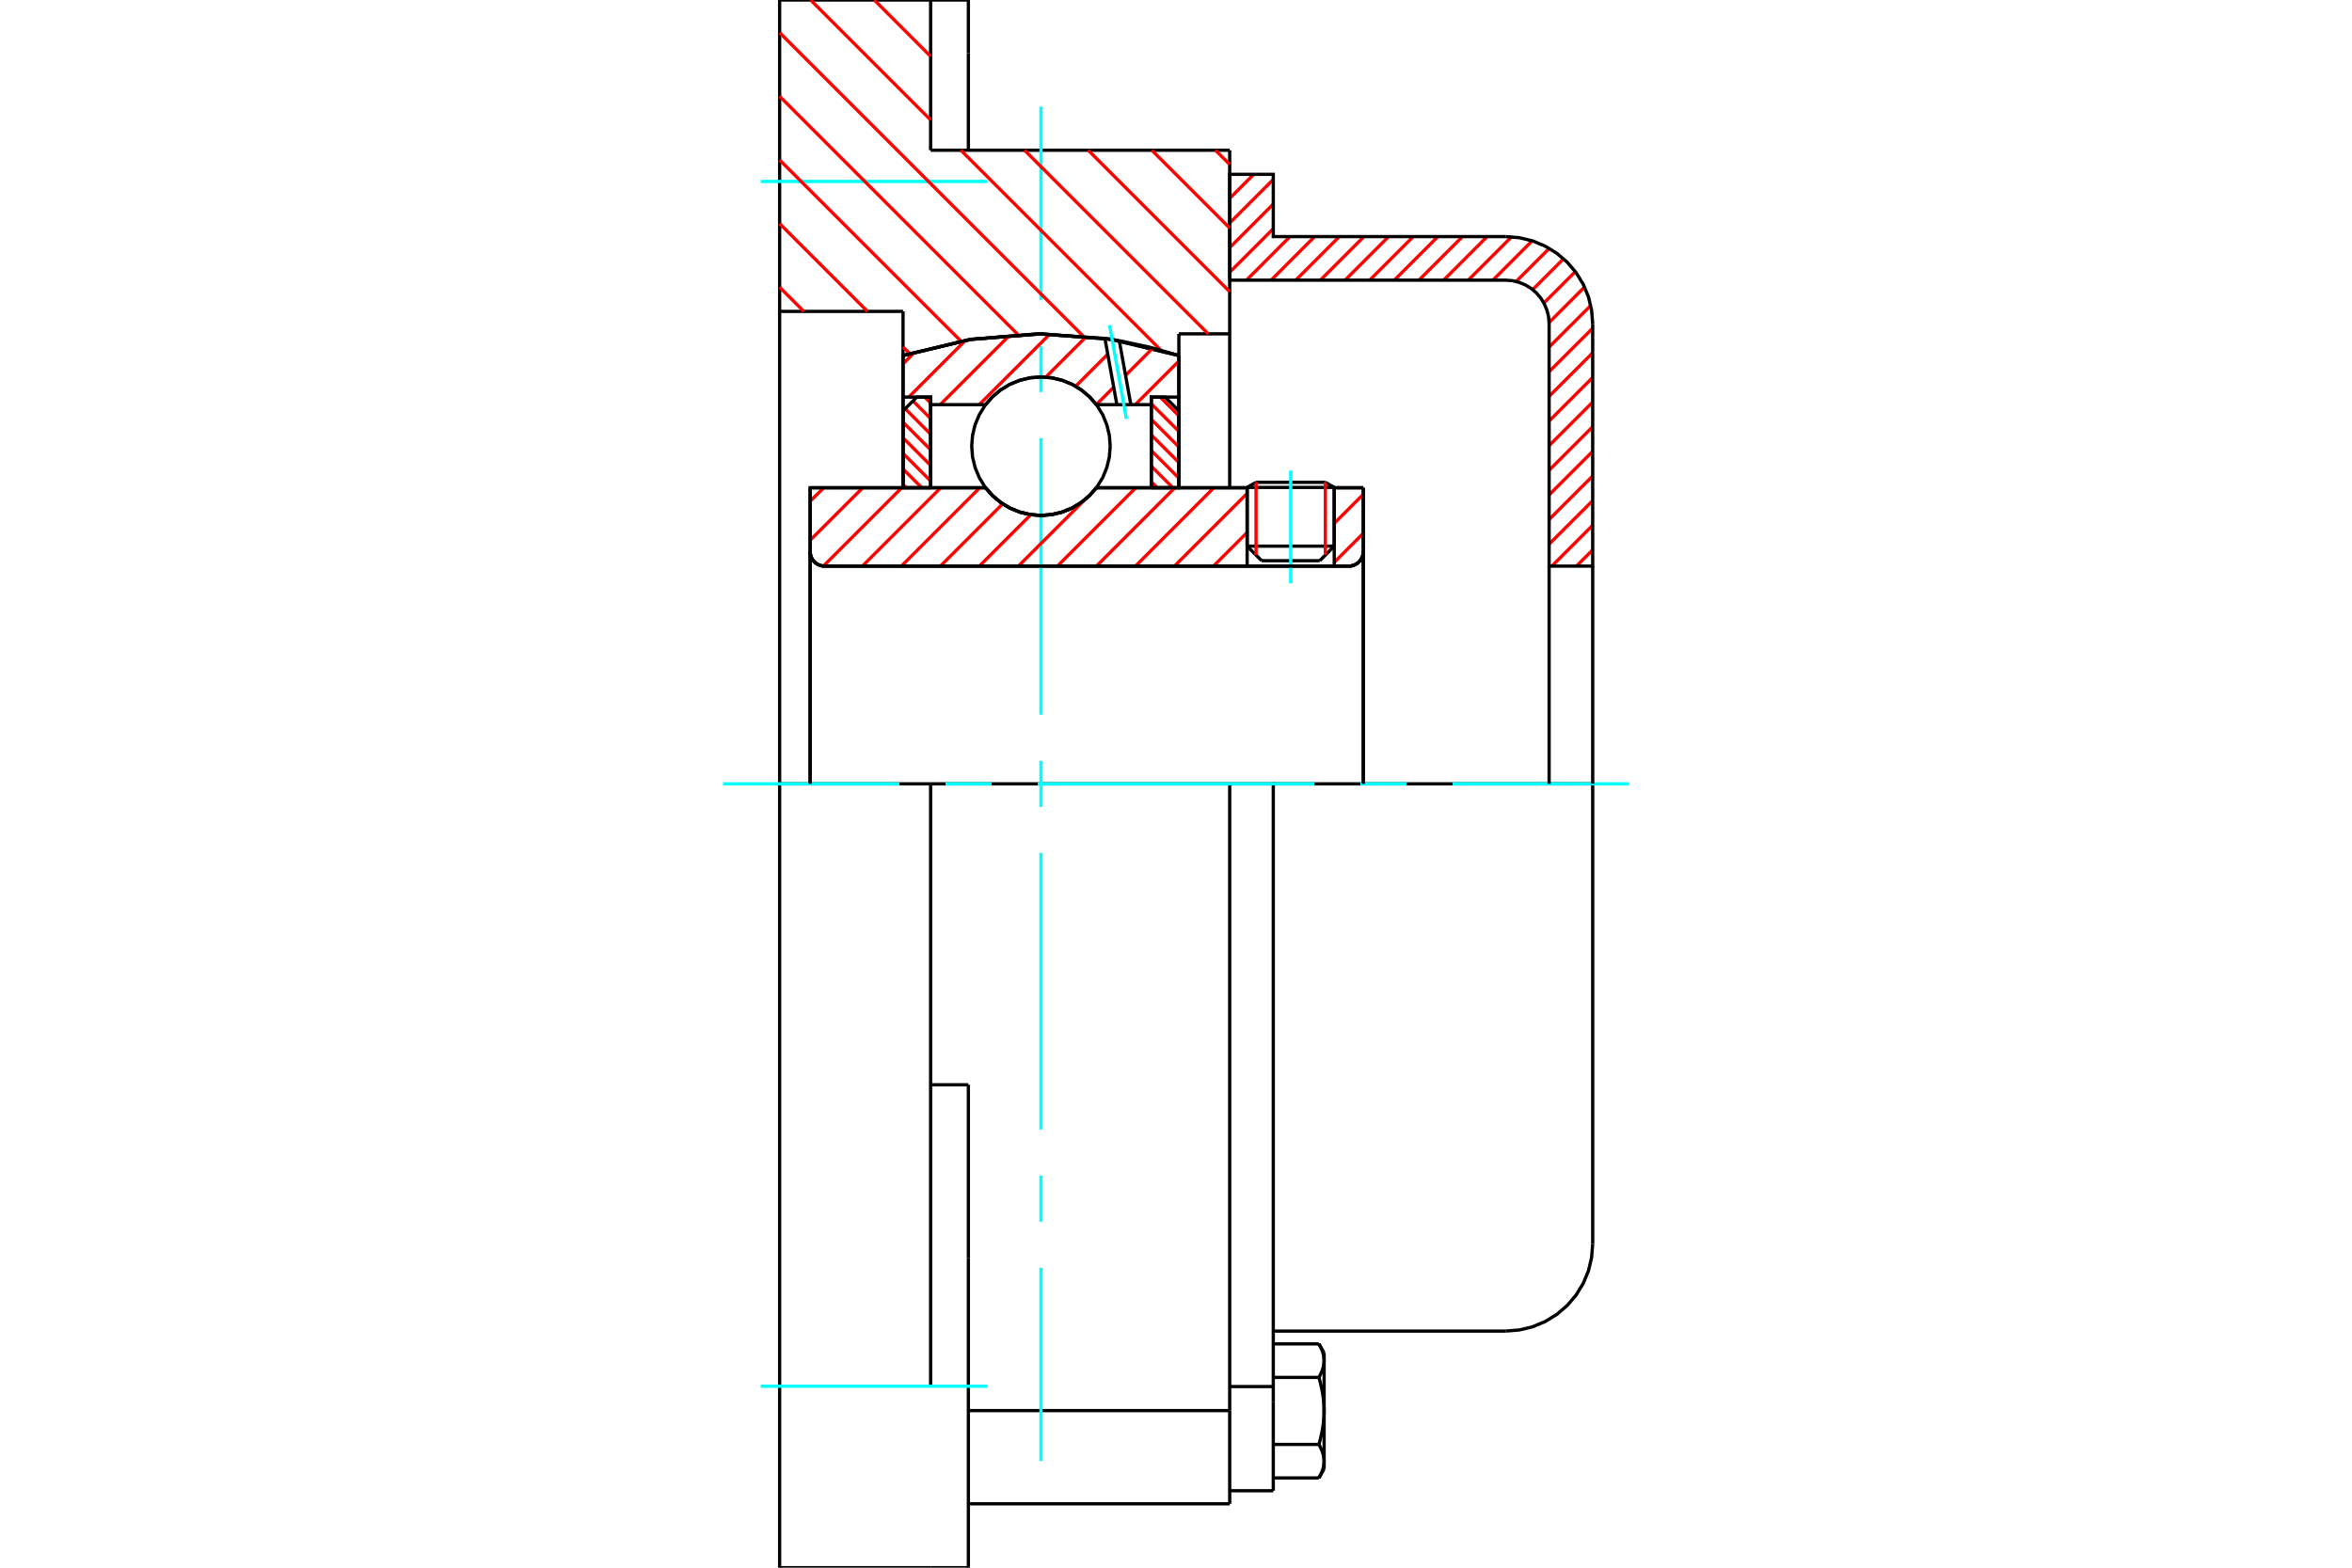 <?xml version="1.0" standalone="no"?>
<!DOCTYPE svg PUBLIC "-//W3C//DTD SVG 1.1//EN"
	"http://www.w3.org/Graphics/SVG/1.1/DTD/svg11.dtd">
<svg xmlns="http://www.w3.org/2000/svg" height="100%" width="100%" viewBox="0 0 36000 24000">
	<rect x="-1800" y="-1200" width="39600" height="26400" style="fill:#FFF"/>
	<g style="fill:none; fill-rule:evenodd" transform="matrix(1 0 0 1 0 0)">
		<g style="fill:none; stroke:#000; stroke-width:50; shape-rendering:geometricPrecision">
			<line x1="20422" y1="7462" x2="19089" y2="7462"/>
			<line x1="19225" y1="7384" x2="20286" y2="7384"/>
			<line x1="19089" y1="8361" x2="20422" y2="8361"/>
			<line x1="20200" y1="8584" x2="19311" y2="8584"/>
			<polyline points="20644,8667 20679,8664 20713,8656 20745,8642 20775,8624 20802,8602 20824,8575 20842,8545 20856,8513 20864,8479 20867,8444"/>
			<line x1="20867" y1="7467" x2="20867" y2="8444"/>
			<line x1="20422" y1="7467" x2="20867" y2="7467"/>
			<line x1="16781" y1="7467" x2="19089" y2="7467"/>
			<polyline points="15085,7467 15193,7590 15319,7694 15459,7779 15611,7840 15770,7878 15933,7891 16097,7878 16256,7840 16407,7779 16548,7694 16673,7590 16781,7467"/>
			<line x1="12400" y1="7467" x2="15085" y2="7467"/>
			<line x1="12400" y1="8444" x2="12400" y2="7467"/>
			<polyline points="12400,8444 12403,8479 12411,8513 12424,8545 12442,8575 12465,8602 12492,8624 12521,8642 12554,8656 12587,8664 12622,8667"/>
			<line x1="20644" y1="8667" x2="12622" y2="8667"/>
			<line x1="20867" y1="8444" x2="20867" y2="12000"/>
			<line x1="12400" y1="8444" x2="12400" y2="12000"/>
			<line x1="19225" y1="7384" x2="19089" y2="7462"/>
			<line x1="20422" y1="7462" x2="20286" y2="7384"/>
			<line x1="20200" y1="8584" x2="20422" y2="8361"/>
			<line x1="19089" y1="8361" x2="19311" y2="8584"/>
			<line x1="19089" y1="7462" x2="19089" y2="8361"/>
			<line x1="20422" y1="8361" x2="20422" y2="7462"/>
			<polyline points="20644,8667 20679,8664 20713,8656 20745,8642 20775,8624 20802,8602 20824,8575 20842,8545 20856,8513 20864,8479 20867,8444"/>
			<polyline points="12400,8444 12403,8479 12411,8513 12424,8545 12442,8575 12465,8602 12492,8624 12521,8642 12554,8656 12587,8664 12622,8667"/>
			<polyline points="18822,23022 18822,21600 18822,21595"/>
			<line x1="14822" y1="21595" x2="18822" y2="21595"/>
			<line x1="14244" y1="2300" x2="18822" y2="2300"/>
			<line x1="18822" y1="12000" x2="18822" y2="21595"/>
			<line x1="18822" y1="12000" x2="14244" y2="12000"/>
			<line x1="14822" y1="16607" x2="14244" y2="16607"/>
			<line x1="14244" y1="12000" x2="11933" y2="12000"/>
			<line x1="13822" y1="4767" x2="11933" y2="4767"/>
			<line x1="13822" y1="5443" x2="13822" y2="4767"/>
			<polyline points="18044,5443 17002,5194 15933,5111 14865,5194 13822,5443"/>
			<line x1="18044" y1="5111" x2="18044" y2="5443"/>
			<line x1="18822" y1="5111" x2="18044" y2="5111"/>
			<line x1="18822" y1="2300" x2="18822" y2="5111"/>
			<line x1="14244" y1="0" x2="14244" y2="2300"/>
			<line x1="11933" y1="0" x2="14244" y2="0"/>
			<line x1="11933" y1="4767" x2="11933" y2="0"/>
			<line x1="18044" y1="5443" x2="18044" y2="7467"/>
			<line x1="13822" y1="7467" x2="13822" y2="5443"/>
			<line x1="18822" y1="5111" x2="18822" y2="7467"/>
			<line x1="11933" y1="12000" x2="11933" y2="4767"/>
			<polyline points="11933,24000 11933,21222 11933,12000"/>
			<line x1="14822" y1="19258" x2="14822" y2="16607"/>
			<line x1="14244" y1="21222" x2="14244" y2="12000"/>
			<line x1="14822" y1="24000" x2="14822" y2="19258"/>
			<line x1="14822" y1="814" x2="14822" y2="0"/>
			<line x1="14822" y1="2300" x2="14822" y2="814"/>
			<line x1="11933" y1="24000" x2="14244" y2="24000"/>
			<line x1="14822" y1="23022" x2="18822" y2="23022"/>
			<line x1="14822" y1="0" x2="14244" y2="0"/>
			<line x1="14244" y1="24000" x2="14822" y2="24000"/>
			<line x1="18822" y1="21227" x2="19489" y2="21227"/>
			<line x1="19489" y1="21459" x2="19489" y2="21227"/>
			<line x1="19489" y1="21600" x2="19489" y2="21459"/>
			<line x1="19489" y1="22822" x2="19489" y2="21600"/>
			<polyline points="19489,21227 19489,12000 18822,12000"/>
			<polyline points="20187,21087 20192,21079 20196,21071 20201,21063 20205,21055 20209,21047 20213,21039 20216,21032 20220,21024 20223,21016 20227,21009 20230,21001 20233,20994 20236,20987 20239,20979 20241,20972 20244,20965 20246,20957 20248,20950 20250,20943 20252,20936 20254,20929 20256,20922 20257,20915 20259,20908 20260,20901 20261,20893 20263,20886 20264,20879 20264,20872 20265,20865 20266,20858 20266,20851 20266,20844 20267,20837 20267,20830"/>
			<polyline points="20267,21600 20267,21586 20266,21572 20266,21558 20266,21544 20265,21530 20264,21516 20264,21502 20263,21488 20261,21473 20260,21459 20259,21445 20257,21431 20256,21417 20254,21403 20252,21389 20250,21374 20248,21360 20246,21346 20244,21331 20241,21317 20239,21302 20236,21287 20233,21273 20230,21258 20227,21243 20223,21228 20220,21213 20216,21197 20213,21182 20209,21166 20205,21151 20201,21135 20196,21119 20192,21103 20187,21087"/>
			<line x1="20267" y1="20830" x2="20267" y2="21600"/>
			<polyline points="20267,22370 20267,22363 20266,22356 20266,22349 20266,22342 20265,22335 20264,22328 20264,22321 20263,22314 20261,22307 20260,22299 20259,22292 20257,22285 20256,22278 20254,22271 20252,22264 20250,22257 20248,22250 20246,22243 20244,22235 20241,22228 20239,22221 20236,22213 20233,22206 20230,22199 20227,22191 20223,22184 20220,22176 20216,22168 20213,22161 20209,22153 20205,22145 20201,22137 20196,22129 20192,22121 20187,22113"/>
			<line x1="20267" y1="21600" x2="20267" y2="22370"/>
			<polyline points="20187,22113 20192,22097 20196,22081 20201,22065 20205,22049 20209,22034 20213,22018 20216,22003 20220,21987 20223,21972 20227,21957 20230,21942 20233,21927 20236,21913 20239,21898 20241,21883 20244,21869 20246,21854 20248,21840 20250,21826 20252,21811 20254,21797 20256,21783 20257,21769 20259,21755 20260,21741 20261,21727 20263,21712 20264,21698 20264,21684 20265,21670 20266,21656 20266,21642 20266,21628 20267,21614 20267,21600"/>
			<line x1="20267" y1="22370" x2="20267" y2="22489"/>
			<polyline points="20187,22626 20192,22618 20196,22610 20201,22602 20205,22594 20209,22587 20213,22579 20216,22571 20220,22564 20223,22556 20227,22548 20230,22541 20233,22534 20236,22526 20239,22519 20241,22511 20244,22504 20246,22497 20248,22490 20250,22483 20252,22476 20254,22468 20256,22461 20257,22454 20259,22447 20260,22440 20261,22433 20263,22426 20264,22419 20264,22412 20265,22405 20266,22398 20266,22391 20266,22384 20267,22377 20267,22370"/>
			<polyline points="20267,20830 20267,20823 20266,20816 20266,20809 20266,20802 20265,20795 20264,20788 20264,20781 20263,20774 20261,20767 20260,20760 20259,20753 20257,20746 20256,20739 20254,20732 20252,20724 20250,20717 20248,20710 20246,20703 20244,20696 20241,20689 20239,20681 20236,20674 20233,20666 20230,20659 20227,20652 20223,20644 20220,20636 20216,20629 20213,20621 20209,20613 20205,20606 20201,20598 20196,20590 20192,20582 20187,20574"/>
			<line x1="20267" y1="20711" x2="20267" y2="20830"/>
			<line x1="19489" y1="22626" x2="20187" y2="22626"/>
			<line x1="19489" y1="22113" x2="20187" y2="22113"/>
			<line x1="19489" y1="21087" x2="20187" y2="21087"/>
			<line x1="19489" y1="20574" x2="20187" y2="20574"/>
			<polyline points="24378,12000 23044,12000 19489,12000"/>
			<line x1="24378" y1="19044" x2="24378" y2="12000"/>
			<line x1="18822" y1="22822" x2="19489" y2="22822"/>
			<line x1="20187" y1="22626" x2="20267" y2="22489"/>
			<line x1="20267" y1="20711" x2="20187" y2="20574"/>
			<polyline points="23044,20378 23253,20361 23456,20313 23650,20232 23828,20123 23987,19987 24123,19828 24232,19650 24313,19456 24361,19253 24378,19044"/>
			<line x1="19489" y1="20378" x2="23044" y2="20378"/>
		</g>
		<g style="fill:none; stroke:#0FF; stroke-width:50; shape-rendering:geometricPrecision">
			<line x1="19756" y1="8931" x2="19756" y2="7203"/>
			<line x1="15933" y1="22367" x2="15933" y2="19408"/>
			<line x1="15933" y1="18703" x2="15933" y2="17997"/>
			<line x1="15933" y1="17292" x2="15933" y2="13058"/>
			<line x1="15933" y1="12353" x2="15933" y2="11647"/>
			<line x1="15933" y1="10942" x2="15933" y2="6708"/>
			<line x1="15933" y1="6003" x2="15933" y2="5297"/>
			<line x1="15933" y1="4592" x2="15933" y2="1633"/>
			<line x1="11067" y1="12000" x2="13767" y2="12000"/>
			<line x1="14472" y1="12000" x2="15178" y2="12000"/>
			<line x1="15883" y1="12000" x2="20117" y2="12000"/>
			<line x1="20822" y1="12000" x2="21528" y2="12000"/>
			<line x1="22233" y1="12000" x2="24933" y2="12000"/>
			<line x1="11644" y1="2778" x2="15111" y2="2778"/>
			<line x1="11644" y1="21222" x2="15111" y2="21222"/>
		</g>
		<g style="fill:none; stroke:#F00; stroke-width:50; shape-rendering:geometricPrecision">
			<line x1="24378" y1="8418" x2="24129" y2="8667"/>
			<line x1="24378" y1="8041" x2="23752" y2="8667"/>
			<line x1="24378" y1="7664" x2="23711" y2="8330"/>
			<line x1="24378" y1="7286" x2="23711" y2="7953"/>
			<line x1="24378" y1="6909" x2="23711" y2="7576"/>
			<line x1="24378" y1="6532" x2="23711" y2="7199"/>
			<line x1="24378" y1="6155" x2="23711" y2="6822"/>
			<line x1="24378" y1="5778" x2="23711" y2="6445"/>
			<line x1="24378" y1="5401" x2="23711" y2="6067"/>
			<line x1="24378" y1="5024" x2="23711" y2="5690"/>
			<line x1="24348" y1="4677" x2="23711" y2="5313"/>
			<line x1="24253" y1="4394" x2="23711" y2="4937"/>
			<line x1="24112" y1="4158" x2="23631" y2="4639"/>
			<line x1="23932" y1="3961" x2="23459" y2="4434"/>
			<line x1="23713" y1="3803" x2="23207" y2="4309"/>
			<line x1="23452" y1="3686" x2="22850" y2="4289"/>
			<line x1="23136" y1="3626" x2="22473" y2="4289"/>
			<line x1="22762" y1="3622" x2="22096" y2="4289"/>
			<line x1="22385" y1="3622" x2="21718" y2="4289"/>
			<line x1="22008" y1="3622" x2="21341" y2="4289"/>
			<line x1="21631" y1="3622" x2="20964" y2="4289"/>
			<line x1="21254" y1="3622" x2="20587" y2="4289"/>
			<line x1="20877" y1="3622" x2="20210" y2="4289"/>
			<line x1="20500" y1="3622" x2="19833" y2="4289"/>
			<line x1="20122" y1="3622" x2="19456" y2="4289"/>
			<line x1="19745" y1="3622" x2="19079" y2="4289"/>
			<line x1="19489" y1="3501" x2="18822" y2="4168"/>
			<line x1="19489" y1="3124" x2="18822" y2="3791"/>
			<line x1="19489" y1="2747" x2="18822" y2="3414"/>
			<line x1="19190" y1="2669" x2="18822" y2="3037"/>
		</g>
		<g style="fill:none; stroke:#000; stroke-width:50; shape-rendering:geometricPrecision">
			<polyline points="18822,4289 18822,2669 19489,2669 19489,3622 23044,3622"/>
			<polyline points="24378,4956 24361,4747 24313,4544 24232,4350 24123,4172 23987,4013 23828,3877 23650,3768 23456,3687 23253,3639 23044,3622"/>
			<polyline points="24378,4956 24378,8667 23711,8667 23711,4956 23703,4851 23678,4750 23638,4653 23584,4564 23516,4484 23436,4416 23347,4362 23250,4322 23149,4297 23044,4289 18822,4289"/>
			<line x1="24378" y1="12000" x2="24378" y2="8667"/>
			<line x1="23711" y1="8667" x2="23711" y2="12000"/>
		</g>
		<g style="fill:none; stroke:#F00; stroke-width:50; shape-rendering:geometricPrecision">
			<line x1="18604" y1="2300" x2="18822" y2="2518"/>
			<line x1="17630" y1="2300" x2="18822" y2="3492"/>
			<line x1="16656" y1="2300" x2="18822" y2="4466"/>
			<line x1="13382" y1="0" x2="14244" y2="863"/>
			<line x1="15682" y1="2300" x2="18493" y2="5111"/>
			<line x1="12407" y1="0" x2="14244" y2="1837"/>
			<line x1="14707" y1="2300" x2="17771" y2="5364"/>
			<line x1="11933" y1="500" x2="16578" y2="5145"/>
			<line x1="11933" y1="1474" x2="15581" y2="5123"/>
			<line x1="11933" y1="2449" x2="14708" y2="5223"/>
			<line x1="11933" y1="3423" x2="13277" y2="4767"/>
			<line x1="13822" y1="5312" x2="13924" y2="5413"/>
			<line x1="11933" y1="4397" x2="12303" y2="4767"/>
		</g>
		<g style="fill:none; stroke:#000; stroke-width:50; shape-rendering:geometricPrecision">
			<polyline points="18044,5443 17002,5194 15933,5111 14865,5194 13822,5443"/>
		</g>
		<g style="fill:none; stroke:#F00; stroke-width:50; shape-rendering:geometricPrecision">
			<line x1="20286" y1="7384" x2="20286" y2="8498"/>
			<line x1="19225" y1="8498" x2="19225" y2="7384"/>
			<line x1="13822" y1="7419" x2="13870" y2="7467"/>
			<line x1="13822" y1="7180" x2="14109" y2="7467"/>
			<line x1="13822" y1="6941" x2="14244" y2="7364"/>
			<line x1="13822" y1="6703" x2="14244" y2="7125"/>
			<line x1="13822" y1="6464" x2="14244" y2="6886"/>
			<line x1="13855" y1="6257" x2="14244" y2="6647"/>
			<line x1="13974" y1="6138" x2="14244" y2="6408"/>
			<line x1="14154" y1="6079" x2="14244" y2="6169"/>
		</g>
		<g style="fill:none; stroke:#000; stroke-width:50; shape-rendering:geometricPrecision">
			<polyline points="14244,7467 14244,6079 14033,6079 13822,6290 13822,7467 14244,7467"/>
		</g>
		<g style="fill:none; stroke:#F00; stroke-width:50; shape-rendering:geometricPrecision">
			<line x1="17758" y1="6079" x2="18044" y2="6365"/>
			<line x1="17622" y1="6182" x2="18044" y2="6604"/>
			<line x1="17622" y1="6420" x2="18044" y2="6843"/>
			<line x1="17622" y1="6659" x2="18044" y2="7081"/>
			<line x1="17622" y1="6898" x2="18044" y2="7320"/>
			<line x1="17622" y1="7137" x2="17952" y2="7467"/>
			<line x1="17622" y1="7376" x2="17713" y2="7467"/>
		</g>
		<g style="fill:none; stroke:#000; stroke-width:50; shape-rendering:geometricPrecision">
			<polyline points="17622,7467 17622,6079 17833,6079 18044,6290 18044,7467 17622,7467"/>
			<polyline points="16993,6831 16980,6665 16941,6503 16878,6349 16791,6208 16683,6081 16556,5973 16415,5886 16261,5823 16099,5784 15933,5771 15768,5784 15606,5823 15452,5886 15310,5973 15184,6081 15076,6208 14989,6349 14925,6503 14886,6665 14873,6831 14886,6996 14925,7158 14989,7312 15076,7454 15184,7580 15310,7688 15452,7775 15606,7839 15768,7878 15933,7891 16099,7878 16261,7839 16415,7775 16556,7688 16683,7580 16791,7454 16878,7312 16941,7158 16980,6996 16993,6831"/>
		</g>
		<g style="fill:none; stroke:#F00; stroke-width:50; shape-rendering:geometricPrecision">
			<line x1="18044" y1="5527" x2="17377" y2="6195"/>
			<line x1="17646" y1="5328" x2="17228" y2="5746"/>
			<line x1="17047" y1="5927" x2="16780" y2="6194"/>
			<line x1="17156" y1="5221" x2="17137" y2="5240"/>
			<line x1="16956" y1="5421" x2="16464" y2="5913"/>
			<line x1="16630" y1="5150" x2="16006" y2="5774"/>
			<line x1="16070" y1="5113" x2="14988" y2="6195"/>
			<line x1="15455" y1="5131" x2="14391" y2="6195"/>
			<line x1="14779" y1="5209" x2="13910" y2="6079"/>
			<line x1="14002" y1="5390" x2="13822" y2="5569"/>
		</g>
		<g style="fill:none; stroke:#000; stroke-width:50; shape-rendering:geometricPrecision">
			<polyline points="13822,7467 13822,6079 13822,5443"/>
			<polyline points="16912,5181 15873,5111 14835,5199 13822,5443"/>
			<polyline points="17132,5216 17023,5198 16912,5181"/>
			<polyline points="18044,5443 17592,5314 17132,5216"/>
			<polyline points="18044,5443 18044,6079 17622,6079 17622,6195 17622,7467"/>
			<polyline points="17622,6195 17309,6195 17095,6195 16781,6195 16673,6072 16548,5967 16407,5883 16256,5821 16097,5783 15933,5771 15770,5783 15611,5821 15459,5883 15319,5967 15193,6072 15085,6195 14244,6195 14244,7467"/>
			<polyline points="14244,6195 14244,6079 13822,6079"/>
			<line x1="18044" y1="6079" x2="18044" y2="7467"/>
		</g>
		<g style="fill:none; stroke:#0FF; stroke-width:50; shape-rendering:geometricPrecision">
			<line x1="17241" y1="6414" x2="16983" y2="4978"/>
		</g>
		<g style="fill:none; stroke:#000; stroke-width:50; shape-rendering:geometricPrecision">
			<line x1="17095" y1="6195" x2="16912" y2="5181"/>
			<line x1="17309" y1="6195" x2="17132" y2="5216"/>
		</g>
		<g style="fill:none; stroke:#F00; stroke-width:50; shape-rendering:geometricPrecision">
			<line x1="20867" y1="8164" x2="20422" y2="8609"/>
			<line x1="20867" y1="7567" x2="20422" y2="8012"/>
			<line x1="19089" y1="8151" x2="18573" y2="8667"/>
			<line x1="19089" y1="7554" x2="17976" y2="8667"/>
			<line x1="18579" y1="7467" x2="17379" y2="8667"/>
			<line x1="17982" y1="7467" x2="16782" y2="8667"/>
			<line x1="17384" y1="7467" x2="16184" y2="8667"/>
			<line x1="16787" y1="7467" x2="16761" y2="7493"/>
			<line x1="16599" y1="7655" x2="15587" y2="8667"/>
			<line x1="15778" y1="7879" x2="14990" y2="8667"/>
			<line x1="15347" y1="7713" x2="14393" y2="8667"/>
			<line x1="14996" y1="7467" x2="13796" y2="8667"/>
			<line x1="14399" y1="7467" x2="13199" y2="8667"/>
			<line x1="13802" y1="7467" x2="12603" y2="8666"/>
			<line x1="13205" y1="7467" x2="12400" y2="8271"/>
			<line x1="12608" y1="7467" x2="12400" y2="7674"/>
		</g>
		<g style="fill:none; stroke:#000; stroke-width:50; shape-rendering:geometricPrecision">
			<line x1="20867" y1="12000" x2="20867" y2="7467"/>
			<polyline points="20644,8667 20679,8664 20713,8656 20745,8642 20775,8624 20802,8602 20824,8575 20842,8545 20856,8513 20864,8479 20867,8444"/>
			<polyline points="20644,8667 20422,8667 20422,7467"/>
			<polyline points="20422,8667 19089,8667 19089,7467"/>
			<line x1="19089" y1="8667" x2="12622" y2="8667"/>
			<polyline points="12400,8444 12403,8479 12411,8513 12424,8545 12442,8575 12465,8602 12492,8624 12521,8642 12554,8656 12587,8664 12622,8667"/>
			<polyline points="12400,8444 12400,7467 12822,7467 15085,7467 15193,7590 15319,7694 15459,7779 15611,7840 15770,7878 15933,7891 16097,7878 16256,7840 16407,7779 16548,7694 16673,7590 16781,7467 19089,7467"/>
			<line x1="20422" y1="7467" x2="20867" y2="7467"/>
			<line x1="12400" y1="12000" x2="12400" y2="8444"/>
		</g>
	</g>
</svg>
